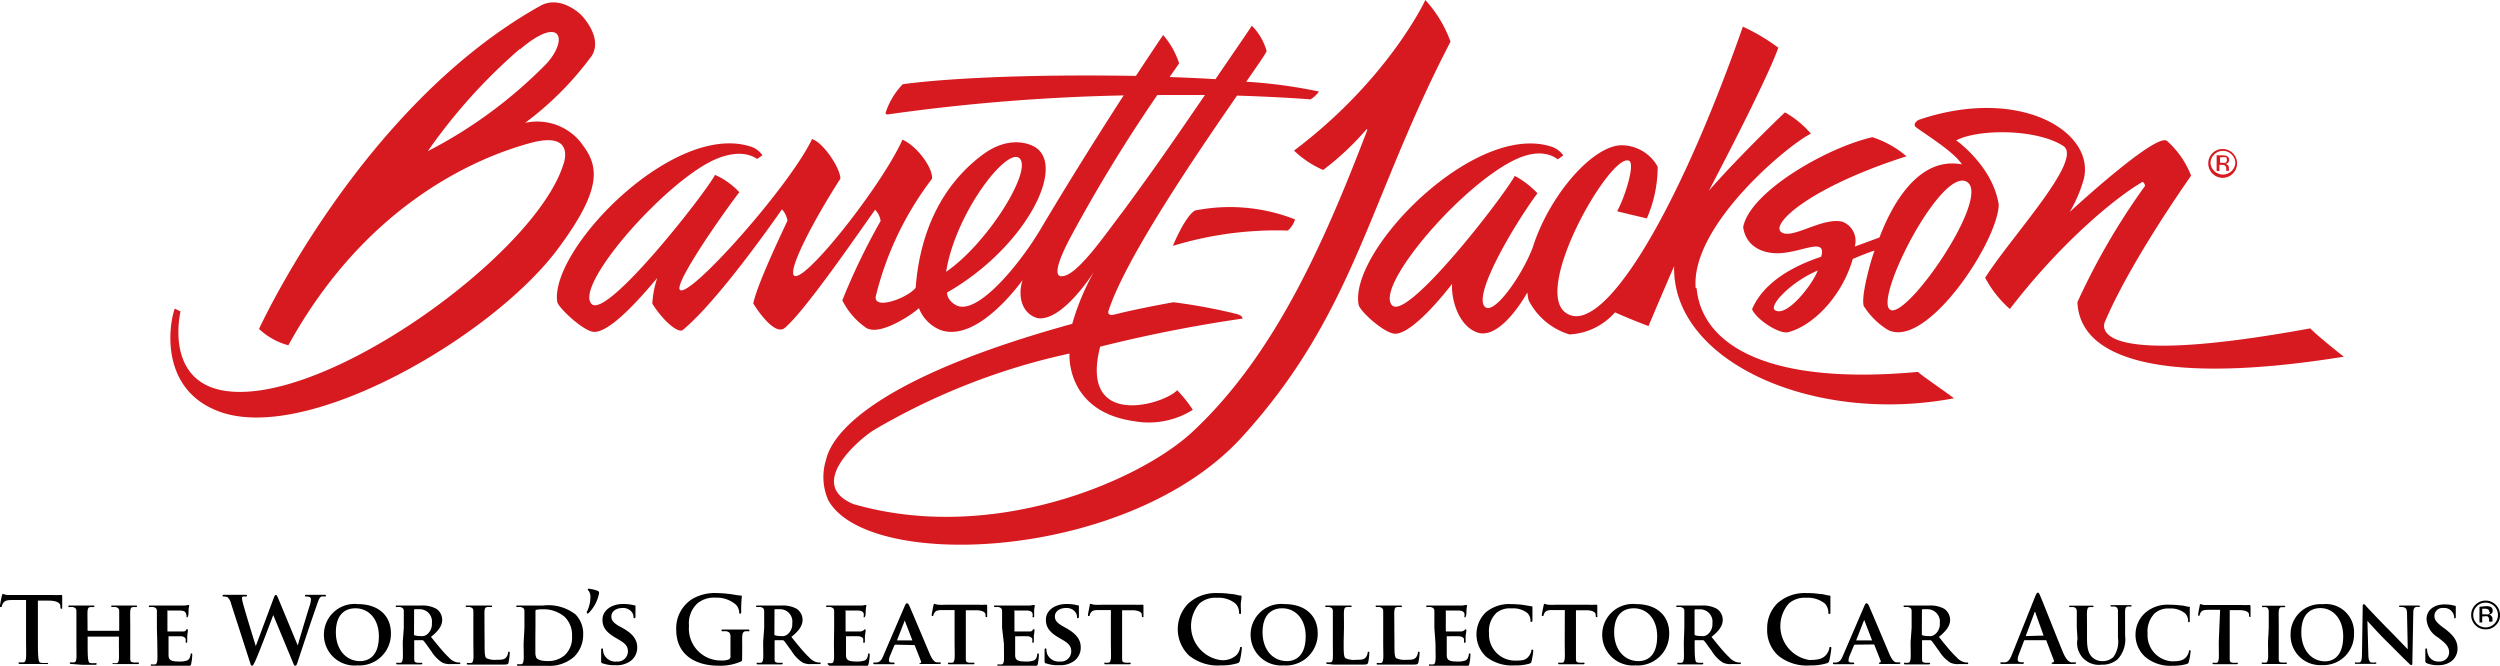 <svg id="Layer_1" data-name="Layer 1" xmlns="http://www.w3.org/2000/svg" viewBox="0 0 244.74 65.17"><defs><style>.cls-1{fill:#d71920;}</style></defs><path class="cls-1" d="M217.62,14.77a1.14,1.14,0,0,1,.85.36,1.13,1.13,0,0,1,.36.85,1.22,1.22,0,0,1-2.43,0,1.13,1.13,0,0,1,.36-.85,1.16,1.16,0,0,1,.86-.36M219,16a1.4,1.4,0,0,0-1.41-1.41,1.37,1.37,0,0,0-1,.41,1.39,1.39,0,0,0-.41,1,1.42,1.42,0,0,0,1.4,1.41A1.42,1.42,0,0,0,219,16m-1-.3a.23.23,0,0,1-.16.23.59.59,0,0,1-.26,0h-.25V15.4h.24a.71.71,0,0,1,.33,0c.07,0,.1.11.1.23M217,15.2v1.54h.27v-.6h.22a.64.64,0,0,1,.3.05.38.38,0,0,1,.15.35v.19h.26v0s0,0,0-.07v-.23a.4.4,0,0,0-.09-.24.4.4,0,0,0-.27-.15.63.63,0,0,0,.23-.07.35.35,0,0,0,.15-.31.37.37,0,0,0-.24-.39,1.1,1.1,0,0,0-.42-.06Z"/><path class="cls-1" d="M114.82,24.07a34.85,34.85,0,0,1,11.25-1.5,2.35,2.35,0,0,0,.71-1.09,17.45,17.45,0,0,0-9.8-.87c-1,.6-2.16,3.46-2.16,3.46m111.33,8.08c-22.87,4.18-20.06-.71-20.06-.71,2.39-5.61,7.6-13.09,8.41-14.24a8.81,8.81,0,0,0-2.32-3.37c-.91-1.09-9.56,6.92-9.56,6.92a13.28,13.28,0,0,0,1.4-3.33c1-4.58-6.34-9-16.12-5.71-.29.11-.69.49-.3.77,1.09.8,3.72,2.42,4.46,3.61-4.62-.87-7.18,4.82-8.07,7.16l-2.42.89a2,2,0,0,0-1.22-2.44c-2-.46-5,1.84-6,1s3-4.44,12.29-7.4a10,10,0,0,0-3.33-1.87c-4.45,1-12,5.34-12.66,8.8.25,1.82,1.8,2.61,3.48,2.56,2.27-.07,4.72-1.63,4.16.34-1,.36-5.32,1.73-6.77,5.14.41,1,2.62,2.43,3.5,2.26,2.3-.57,5.23-3.3,6.36-7.18.34-.14,1.4-.6,2.14-.82-.16.26-1.38,4.34-1.07,5.42a7.33,7.33,0,0,0,2.34,2.33c3.76,2,10.78-8.59,10.88-12.24-.59-3.8-4.17-6.3-4.17-6.3,2.28-1.16,7.92-1.11,10.49.55,2,1.34-5.09,8.85-7.65,12.9a10.81,10.81,0,0,0,2.42,3.06c4.93-6.43,10.31-10.91,13-12.45a.54.54,0,0,1,.23.4,66.57,66.57,0,0,0-6.62,11.38c.26,6.06,9.58,8,26.08,5.34,0,0-2.56-2-3.29-2.78m-52.4-1.78c-.62-.42,1.48-2.72,4.19-3.88-.46,1.3-3.05,4.66-4.19,3.88m18.83-12.53c2.3,1.56-6,13.58-7.57,12.48s5.11-14.15,7.57-12.48M139.53,0c-.1.27-3.79,7.93-12.85,14.74a9.58,9.58,0,0,0,2.85,1.9,27.11,27.11,0,0,0,4.26-4l.07.07c-4.34,11.37-9.2,22.19-17.14,29.58-5.13,4.77-19.52,11-33.17,7.06-4.82-2,.88-6.58,2-7.25a64.73,64.73,0,0,1,19.15-7.49s-.42,5.66,6.31,6.62a8.1,8.1,0,0,0,5.76-1.11,12.51,12.51,0,0,0-1.53-1.92c-1.34,1.43-9.61,3.84-7.54-4.26a138,138,0,0,1,13.93-2.75s.09-.28-.6-.46a54,54,0,0,0-6.15-1.14s-3,.52-5.58,1.15c-.3.08-.81.23-.81-.22,1.64-5.19,8.75-15.57,12.61-21.16,4.49.14,7.2.37,7.2.37a2.84,2.84,0,0,0,.82-.77A49.18,49.18,0,0,0,122,8c.93-1.34,1.92-2.75,2-3a5.73,5.73,0,0,0-1.46-2.49c0,.08-1.64,2.43-3.55,5.24-1.32-.08-2.82-.15-4.49-.21.56-.81.91-1.29.93-1.34a8,8,0,0,0-1.56-2.77c-.19.26-1.19,1.76-2.67,4-14.88-.24-21.85.67-22.83.82A7.25,7.25,0,0,0,86.71,11c-.07.16.11.22.21.2A191.57,191.57,0,0,1,110,9.34c-2.3,3.57-5.32,8.35-8.17,13.16-2.14,3.57-6.27,8.5-8.27,7.36-.92-.53-.84-1.23-.84-1.23,7.78-4.44,11.92-12.73,8.36-14.36-.86-.4-2.69-.77-4.92.9-4,3-6.11,7.59-6.52,13-.77,1-4.09,2.22-3.91.86a31.09,31.09,0,0,1,5.52-11.54c.06-1.11-1.5-3.2-2.9-3.82-2,4.47-9.57,14.05-10.6,13.32-.63-.46,1.56-4.88,4.52-9.5,0-1-1.63-3.5-2.77-3.88C77.29,18.24,67.65,29.05,66.59,28.4c-.79-.48,4.65-8.15,5.79-9.58A7.28,7.28,0,0,0,70,17.12C69,19,59.4,31.25,57.92,29.76c-1.79-1.8,7.37-12.18,12.2-14.2,2.1-.87,3.36-.44,4,0l.52-.36a2.21,2.21,0,0,0-1.25-.88C65.81,12,53.82,24.45,54.55,29.55c.08.54,2.56,2.9,3.6,2.94,1.74.06,5.1-4,6.19-5.27a9.51,9.51,0,0,0-.48,2.51c1.1,1.74,2.56,2.95,3,2.56,3.5-2.9,9.14-11,9.69-11.8a2.21,2.21,0,0,1,.54,1.1c0,.07-2.91,6-3.35,8.12,0,0,2,3.3,3.09,2.39,2-1.7,6.92-8.87,8.84-11.57a2,2,0,0,1,.54,1.1,64.2,64.2,0,0,0-3.75,7.77A7.11,7.11,0,0,0,84.66,32c1.3,1.09,4.69-1.26,5.3-1.83a3.76,3.76,0,0,0,2.15,2.15c3.68,1.26,8-4.91,8-4.91-.54,1.69,0,3.32,1.45,3.73,2.45.4,5.54-4.54,5.54-4.54a23.44,23.44,0,0,0-2.13,5.1C86.43,36.81,81.54,42.08,80.87,45a5.64,5.64,0,0,0,.2,3.94c3.84,7.06,29.45,6,40.52-6.16S133.91,19.63,142,4.08A12.09,12.09,0,0,0,139.53,0M99.85,15.54c1.14,1.3-3.17,8.28-7.23,11.07.92-5.8,6.07-12.41,7.23-11.07m4,11.51c-.87-.13.19-2.42,1-3.92A151.23,151.23,0,0,1,113.3,9.3c1.66,0,3.22,0,4.66,0-2.52,3.67-4.48,6.57-8,11.36-1.76,2.28-4.66,6.59-6.11,6.37m-46.92-13a5.48,5.48,0,0,0-5.53-2,30.85,30.85,0,0,0,6.54-6.58c1.12-1.84-1.06-4-1.06-4s-2-2-4-.87c-17.55,9.8-27.52,31.62-27.52,31.62a6.63,6.63,0,0,0,2.87,1.6C36.08,19.53,47.32,15.25,51.92,14s3.21,2.16,3.21,2.16c-2.59,8.09-20.06,21.2-30.46,22.15-8.13.75-7.37-6.08-7-7.82l-.56-.28c-.57,1.52-1.53,7.93,4.38,10.09,8.66,3.16,26.7-7.38,33.05-15.84,4.58-6.11,4.05-8.28,2.38-10.42m-6-9.22c4-3.4,4.76-1,2.59,1.4A45.23,45.23,0,0,1,41.88,14.8a54.1,54.1,0,0,1,9-10M166,28.2C165.49,22,175.29,14,177.28,13.09A9.34,9.34,0,0,0,174.74,11s-4.18,3.95-7.45,7.67c0,0,5.57-10.54,6.8-14a19.38,19.38,0,0,0-3.47-2.06c-6.66,19-14,30.71-17.43,27.94-3.08-2.51,4.55-15.68,6.29-14.81.63.31-.45,3.66-1.17,4.94,1.05.27,2.91.7,2.91.7a12.68,12.68,0,0,0,1.06-5.06,4.06,4.06,0,0,0-3.6-2.1c-2.87.11-7.05,5-8.63,10C149,27,146.18,31,145.33,30c-1.11-1.32,3.16-8.38,5.18-11.08a8.67,8.67,0,0,0-2.22-1.7c-1.17,2.13-10.49,14.17-12,12.68-1.79-1.79,6.83-11.91,12.21-14.35,2.07-.93,3.36-.44,4,.05l.54-.39a2.3,2.3,0,0,0-1.25-.88C144.23,12,132.06,24.57,133,29.82c.11.65,2.52,2.81,3.55,2.85,1.75.06,5.17-4.3,5.6-4.88-.09,1.45.58,4.07,2.45,4.75s4-2.27,4.92-3.91a6.5,6.5,0,0,0,.12.75,6.64,6.64,0,0,0,4,3.36,6.35,6.35,0,0,0,4.46-2.16s1.71.76,3.28,1.34c.49-1.16,2-4.7,2.51-5.87-.23,9.32,13.62,15.55,27.4,12.94-.54-.43-3.06-2.15-3.54-2.58-15.36,1.4-21.2-3-21.66-8.21"/><path d="M2.55,58.74l-1.34,0c-.53,0-.74.07-.88.27a1,1,0,0,0-.15.31c0,.07,0,.11-.1.11S0,59.41,0,59.31s.17-1,.19-1,0-.17.11-.17a2.14,2.14,0,0,0,.38.11c.27,0,.61,0,.9,0H5.15a6.11,6.11,0,0,0,.62,0l.24,0c.07,0,.08,0,.08.19s0,.81,0,1,0,.15-.08.15-.09,0-.1-.18v-.1c0-.23-.26-.49-1.06-.51l-1.14,0v3.69c0,.83,0,1.54.05,1.93s.08.45.35.48a3.42,3.42,0,0,0,.46,0c.1,0,.14,0,.14.07S4.6,65,4.5,65c-.59,0-1.16,0-1.41,0L2,65c-.11,0-.18,0-.18-.09s0-.07.15-.07a1.32,1.32,0,0,0,.32,0c.18,0,.24-.23.26-.49s0-1.09,0-1.92Z"/><path d="M11.67,61.75s0,0,0-.06v-.16c0-1.16,0-1.44,0-1.69s-.09-.34-.34-.41a1.3,1.3,0,0,0-.31,0c-.09,0-.13,0-.13-.08s.05-.07.17-.07l1.19,0,1,0c.11,0,.17,0,.17.07s-.06.08-.15.08l-.23,0c-.21,0-.27.15-.29.41s0,.46,0,1.63v1.35c0,.7,0,1.3,0,1.63s.07.36.31.4a2.63,2.63,0,0,0,.41,0c.08,0,.13,0,.13.08s-.07.08-.17.08c-.51,0-1,0-1.25,0l-1,0C11.09,65,11,65,11,65s0-.08.12-.08a1.07,1.07,0,0,0,.29,0c.16,0,.21-.18.23-.4s0-.91,0-1.62v-.58a.05.05,0,0,0,0,0h-3s-.06,0-.06,0v.58c0,.71,0,1.29.05,1.62s.07.36.3.4a2.73,2.73,0,0,0,.41,0c.09,0,.12,0,.12.08s-.06.08-.16.08c-.51,0-1.06,0-1.28,0L7,65c-.1,0-.16,0-.16-.08s0-.08.13-.08a1,1,0,0,0,.28,0c.16,0,.21-.18.23-.4s0-.93,0-1.63V61.47c0-1.17,0-1.38,0-1.63s-.09-.34-.34-.41a1.33,1.33,0,0,0-.32,0c-.08,0-.13,0-.13-.08s.06-.07.17-.07l1.16,0,1.05,0c.11,0,.17,0,.17.07s-.05.08-.15.08l-.22,0c-.22,0-.28.15-.3.41s0,.53,0,1.69v.16a.05.05,0,0,0,.06.06Z"/><path d="M15.36,61.47c0-1.17,0-1.38,0-1.63s-.09-.34-.34-.41a1.3,1.3,0,0,0-.31,0c-.08,0-.14,0-.14-.08s.06-.07.18-.07l1.14,0h2.17a3,3,0,0,0,.33-.05l.13,0s0,0,0,.07a2.44,2.44,0,0,0-.06.49c0,.09,0,.42-.05.51s0,.13-.09.13-.06,0-.06-.1a.64.64,0,0,0-.06-.28c-.06-.14-.12-.25-.52-.28-.13,0-1.08,0-1.24,0s-.05,0-.05.07v1.89c0,.05,0,.09.05.09s1.21,0,1.39,0,.3,0,.37-.12.09-.1.13-.1.06,0,.06.08,0,.17-.06.56c0,.15,0,.46,0,.51s0,.18-.08.18a.06.06,0,0,1-.07-.07c0-.08,0-.18,0-.28s-.14-.27-.44-.29c-.14,0-1,0-1.24,0,0,0,0,0,0,.08v.61c0,.26,0,.91,0,1.14,0,.52.26.64,1.07.64a2.1,2.1,0,0,0,.74-.1c.2-.09.29-.25.35-.57,0-.08,0-.12.09-.12s.07.1.07.18a4.7,4.7,0,0,1-.11.85c-.05.2-.13.2-.42.2-.6,0-1.07,0-1.46,0l-.92,0h-.45l-.55,0c-.1,0-.15,0-.15-.08s0-.08.12-.08a1,1,0,0,0,.28,0c.17,0,.21-.18.24-.4s0-.93,0-1.63Z"/><path d="M22.63,59.12a1.26,1.26,0,0,0-.34-.64.72.72,0,0,0-.36-.08c-.09,0-.14,0-.14-.09s.07-.08.2-.08c.46,0,1,0,1,0s.48,0,1,0c.13,0,.19,0,.19.08s-.07.09-.16.09a.61.61,0,0,0-.23,0c-.08,0-.1.1-.1.2a5.78,5.78,0,0,0,.2.83c.15.59,1,3.32,1.15,3.82h0l1.75-4.69c.09-.25.15-.32.22-.32s.15.13.26.42l1.88,4.53h0c.16-.6.88-3,1.2-4a2.09,2.09,0,0,0,.09-.52c0-.15-.08-.27-.43-.27-.09,0-.15,0-.15-.09s.07-.08.2-.08c.48,0,.86,0,.94,0s.45,0,.75,0c.09,0,.16,0,.16.08s-.05.09-.13.09a.85.85,0,0,0-.31,0c-.22.08-.32.44-.51,1-.41,1.13-1.36,4-1.8,5.34-.1.32-.14.43-.26.43s-.14-.11-.28-.45l-1.87-4.51h0c-.17.46-1.37,3.65-1.75,4.48-.18.37-.22.48-.33.48s-.12-.1-.2-.34Z"/><path d="M31.71,62.14a3,3,0,0,1,3.32-3c2,0,3.24,1.11,3.24,2.87A3.09,3.09,0,0,1,35,65.14,3,3,0,0,1,31.71,62.14Zm5.38.15c0-1.7-1-2.74-2.3-2.74-.88,0-1.91.47-1.91,2.36,0,1.57.9,2.81,2.39,2.81C35.83,64.72,37.09,64.46,37.09,62.29Z"/><path d="M39.53,61.47c0-1.17,0-1.38,0-1.63s-.09-.34-.34-.41a1.39,1.39,0,0,0-.32,0c-.08,0-.13,0-.13-.08s.06-.07.18-.07l1.08,0,1.23,0a2.76,2.76,0,0,1,1.5.33,1.32,1.32,0,0,1,.56,1.05c0,.57-.32,1.07-1.1,1.69.71.87,1.26,1.56,1.74,2a1.48,1.48,0,0,0,.85.5.65.65,0,0,0,.19,0,.09.09,0,0,1,.1.08c0,.06-.06.08-.16.08h-.75a1.71,1.71,0,0,1-.87-.15,3.55,3.55,0,0,1-1.08-1.13c-.31-.41-.65-.93-.75-1a.16.16,0,0,0-.14-.06l-.71,0s-.06,0-.06.07v.11c0,.71,0,1.3,0,1.63s.06.36.31.4a2.64,2.64,0,0,0,.38,0c.07,0,.1,0,.1.08s-.06.08-.16.08c-.46,0-1.12,0-1.23,0l-1,0c-.1,0-.16,0-.16-.08s0-.08.13-.08a1,1,0,0,0,.28,0c.16,0,.2-.18.23-.4s0-.93,0-1.63Zm1,.59c0,.08,0,.11.07.14a2.3,2.3,0,0,0,.6.07.79.79,0,0,0,.56-.13A1.29,1.29,0,0,0,42.28,61a1.2,1.2,0,0,0-1.2-1.36l-.47,0c-.06,0-.07,0-.07.11Z"/><path d="M47.44,62.82c0,1,0,1.46.17,1.61a1.93,1.93,0,0,0,1,.16c.43,0,.73,0,.93-.22a.92.92,0,0,0,.2-.46c0-.07,0-.11.09-.11s.07.08.07.17a5,5,0,0,1-.12.88c0,.17-.09.21-.5.21-.57,0-1,0-1.42,0l-1.06,0H46.4l-.54,0c-.1,0-.16,0-.16-.08s0-.08.13-.08a1.09,1.09,0,0,0,.28,0c.16,0,.2-.18.23-.4s0-.93,0-1.63V61.47c0-1.17,0-1.38,0-1.63s-.09-.34-.34-.41a1.06,1.06,0,0,0-.27,0c-.09,0-.13,0-.13-.08s0-.07.17-.07l1.09,0,1.14,0c.12,0,.17,0,.17.07s0,.08-.14.08a1.63,1.63,0,0,0-.31,0c-.21,0-.28.15-.29.41s0,.46,0,1.63Z"/><path d="M51.34,61.47V59.84c0-.26-.09-.34-.35-.41a1.3,1.3,0,0,0-.31,0c-.08,0-.14,0-.14-.08s.07-.07.18-.07l1.15,0,1.28,0a4.33,4.33,0,0,1,3.19.87,2.68,2.68,0,0,1,.75,2,3,3,0,0,1-.87,2.13,3.67,3.67,0,0,1-2.65.9c-.29,0-.63,0-1,0s-.6,0-.8,0h-.45l-.55,0c-.1,0-.15,0-.15-.08s0-.08.12-.08a1,1,0,0,0,.28,0c.17,0,.21-.18.24-.4s0-.93,0-1.63Zm1.07.84c0,.81,0,1.4,0,1.55a1.27,1.27,0,0,0,.1.54c.09.14.41.31,1,.31a2.49,2.49,0,0,0,1.73-.53A2.32,2.32,0,0,0,56,62.29a2.47,2.47,0,0,0-.73-1.91A3.2,3.2,0,0,0,53,59.65a1.9,1.9,0,0,0-.48.05c-.08,0-.1.06-.1.15,0,.27,0,.9,0,1.5Z"/><path d="M57.64,57.86c-.09-.09-.1-.11-.1-.16s.06-.07.1-.07a3.88,3.88,0,0,1,.75.17c.23.06.26.13.26.26a3.74,3.74,0,0,1-1,1.93.19.19,0,0,1-.14.07.06.06,0,0,1-.06-.05.28.28,0,0,1,0-.12,3.26,3.26,0,0,0,.35-1.4A1,1,0,0,0,57.64,57.86Z"/><path d="M59,64.94c-.12,0-.15-.09-.15-.26,0-.41,0-.89,0-1s0-.2.1-.2.08.08.08.13a1.34,1.34,0,0,0,.08.4,1.22,1.22,0,0,0,1.26.75,1,1,0,0,0,1.1-1c0-.33-.09-.67-.79-1.08l-.46-.27c-.93-.55-1.24-1.06-1.24-1.74,0-.93.9-1.54,2-1.54a4.29,4.29,0,0,1,1.12.13c.08,0,.11,0,.11.1s0,.31,0,.92c0,.16,0,.24-.1.24s-.09-.05-.09-.14a.85.85,0,0,0-.2-.5,1.08,1.08,0,0,0-.88-.36c-.57,0-1.09.3-1.09.82,0,.34.13.61.84,1l.33.18c1,.57,1.36,1.16,1.36,1.85a1.61,1.61,0,0,1-.79,1.43,2.29,2.29,0,0,1-1.32.32A3.43,3.43,0,0,1,59,64.94Z"/><path d="M72.65,64.44c0,.24,0,.26-.12.32a5,5,0,0,1-2.17.41c-2.2,0-4.16-1-4.16-3.53a3.38,3.38,0,0,1,1.57-3,4.37,4.37,0,0,1,2.42-.58,12.09,12.09,0,0,1,1.6.14,5.06,5.06,0,0,0,.71.1c.1,0,.12,0,.12.11a12.78,12.78,0,0,0-.06,1.48c0,.14,0,.18-.1.18s-.08,0-.09-.11a1.25,1.25,0,0,0-.31-.75,2.86,2.86,0,0,0-2-.7,2.57,2.57,0,0,0-1.79.56,2.67,2.67,0,0,0-.82,2.2,3.12,3.12,0,0,0,3.13,3.39,1.94,1.94,0,0,0,.76-.1.32.32,0,0,0,.17-.34v-1.9c0-.31-.09-.45-.39-.52a1.78,1.78,0,0,0-.35,0c-.08,0-.14,0-.14-.08s.07-.09.19-.09c.47,0,1,0,1.31,0l1.05,0c.12,0,.18,0,.18.09s0,.08-.12.08a1.15,1.15,0,0,0-.24,0c-.24,0-.33.2-.34.52s0,.63,0,1.08Z"/><path d="M74.81,61.47c0-1.17,0-1.38,0-1.63s-.09-.34-.34-.41a1.39,1.39,0,0,0-.32,0c-.08,0-.13,0-.13-.08s.06-.07.18-.07l1.08,0,1.23,0a2.76,2.76,0,0,1,1.5.33,1.32,1.32,0,0,1,.56,1.05c0,.57-.32,1.07-1.1,1.69.7.87,1.26,1.56,1.74,2a1.48,1.48,0,0,0,.85.5.65.65,0,0,0,.19,0,.08.08,0,0,1,.09.08c0,.06,0,.08-.15.08h-.75a1.71,1.71,0,0,1-.87-.15,3.55,3.55,0,0,1-1.08-1.13c-.31-.41-.65-.93-.75-1a.16.16,0,0,0-.14-.06l-.71,0s-.06,0-.06.07v.11c0,.71,0,1.3,0,1.63s.06.36.31.4a2.53,2.53,0,0,0,.38,0c.07,0,.1,0,.1.08s-.06.08-.16.08c-.46,0-1.12,0-1.23,0l-1,0c-.1,0-.16,0-.16-.08s0-.08.13-.08a1.14,1.14,0,0,0,.28,0c.16,0,.2-.18.23-.4s0-.93,0-1.63Zm1,.59c0,.08,0,.11.07.14a2.3,2.3,0,0,0,.6.07.79.79,0,0,0,.56-.13A1.29,1.29,0,0,0,77.56,61a1.2,1.2,0,0,0-1.2-1.36l-.47,0c-.06,0-.07,0-.07.11Z"/><path d="M81.66,61.47c0-1.17,0-1.38,0-1.63s-.09-.34-.35-.41a1.24,1.24,0,0,0-.31,0c-.08,0-.13,0-.13-.08s.06-.07.18-.07l1.14,0h2.16a3,3,0,0,0,.33-.05l.13,0s0,0,0,.07a3.88,3.88,0,0,0-.06.49c0,.09,0,.42-.05.51s0,.13-.09.13-.06,0-.06-.1a.79.79,0,0,0,0-.28c-.07-.14-.13-.25-.52-.28-.14,0-1.09,0-1.25,0s0,0,0,.07v1.89c0,.05,0,.09,0,.09s1.21,0,1.39,0a.59.59,0,0,0,.38-.12c.06-.05.09-.1.12-.1a.08.08,0,0,1,.07.08c0,.05,0,.17-.07.56,0,.15,0,.46,0,.51s0,.18-.08.18-.08,0-.08-.07,0-.18,0-.28-.15-.27-.44-.29-1.05,0-1.25,0c0,0,0,0,0,.08v.61c0,.26,0,.91,0,1.14,0,.52.26.64,1.07.64a2.16,2.16,0,0,0,.75-.1c.2-.09.29-.25.34-.57,0-.08,0-.12.09-.12s.07.1.07.18a4.7,4.7,0,0,1-.11.85c-.05.2-.12.2-.42.2-.59,0-1.07,0-1.46,0l-.92,0h-.45l-.55,0C81,65,81,65,81,65s0-.08.13-.08a1.14,1.14,0,0,0,.28,0c.16,0,.2-.18.23-.4s0-.93,0-1.63Z"/><path d="M87.63,63.11s0,0-.07.06l-.42,1a1.45,1.45,0,0,0-.12.47c0,.14.07.22.31.22h.12c.1,0,.12,0,.12.08s0,.08-.13.08l-.88,0c-.08,0-.5,0-.92,0-.1,0-.14,0-.14-.08s0-.08.09-.08h.23c.36-.06.5-.29.66-.68l2.07-4.81c.09-.22.15-.31.24-.31s.15.07.23.24c.19.43,1.51,3.56,2,4.72.3.69.53.79.67.82l.3,0c.07,0,.11,0,.11.08s-.05.08-.35.08-.85,0-1.52,0C90.11,65,90,65,90,65s0-.07.1-.08a.13.13,0,0,0,.07-.17l-.61-1.54a.08.08,0,0,0-.08-.06Zm1.69-.42s.05,0,0,0l-.75-1.94s0-.07,0-.07,0,0,0,.07l-.76,1.94s0,0,0,0Z"/><path d="M93.45,59.72l-1.17,0c-.46,0-.65.06-.77.23a1.15,1.15,0,0,0-.14.26c0,.06,0,.1-.08.1s-.08-.05-.08-.13.16-.86.17-.92.05-.15.09-.15a3.1,3.1,0,0,0,.35.09,6.63,6.63,0,0,0,.79,0h3.21a3,3,0,0,0,.54,0l.22,0s.06,0,.06.16,0,.73,0,.93,0,.12-.07.12-.08,0-.09-.15v-.08c0-.2-.22-.43-.93-.44l-1,0v3.1c0,.7,0,1.3,0,1.63s.07.36.31.4a2.69,2.69,0,0,0,.4,0c.09,0,.13,0,.13.08s-.06.08-.15.08c-.53,0-1.06,0-1.28,0l-1,0c-.1,0-.15,0-.15-.08s0-.08.13-.08a1.09,1.09,0,0,0,.28,0c.16,0,.2-.18.23-.4s0-.93,0-1.63Z"/><path d="M98.1,61.47c0-1.17,0-1.38,0-1.63s-.09-.34-.34-.41a1.33,1.33,0,0,0-.32,0c-.08,0-.13,0-.13-.08s.06-.07.18-.07l1.14,0h2.16a3.28,3.28,0,0,0,.34-.05l.12,0c.05,0,.05,0,.05.07a3.88,3.88,0,0,0-.06.49c0,.09,0,.42,0,.51s0,.13-.09.13-.07,0-.07-.1a.62.62,0,0,0,0-.28c-.06-.14-.13-.25-.52-.28-.14,0-1.08,0-1.25,0s0,0,0,.07v1.89c0,.05,0,.09,0,.09.19,0,1.21,0,1.39,0s.31,0,.38-.12.09-.1.13-.1.06,0,.06.08,0,.17-.06.56c0,.15,0,.46,0,.51s0,.18-.08.18a.06.06,0,0,1-.07-.07c0-.08,0-.18,0-.28s-.14-.27-.44-.29-1,0-1.24,0c0,0,0,0,0,.08v.61c0,.26,0,.91,0,1.14,0,.52.26.64,1.07.64a2.16,2.16,0,0,0,.75-.1c.2-.09.29-.25.34-.57,0-.08,0-.12.09-.12s.07.1.07.18a5.81,5.81,0,0,1-.1.85c-.06.2-.13.2-.43.2-.59,0-1.07,0-1.46,0l-.91,0h-.45l-.55,0c-.1,0-.16,0-.16-.08s0-.08.13-.08a1,1,0,0,0,.28,0c.16,0,.21-.18.23-.4s0-.93,0-1.63Z"/><path d="M102.41,64.94c-.13,0-.15-.09-.15-.26,0-.41,0-.89,0-1s0-.2.1-.2.08.08.08.13a1.68,1.68,0,0,0,.07.4,1.23,1.23,0,0,0,1.26.75,1,1,0,0,0,1.1-1c0-.33-.08-.67-.78-1.08l-.46-.27c-.94-.55-1.24-1.06-1.24-1.74,0-.93.9-1.54,2-1.54a4.35,4.35,0,0,1,1.12.13c.07,0,.11,0,.11.1s0,.31,0,.92c0,.16,0,.24-.1.24s-.08-.05-.08-.14a.85.85,0,0,0-.2-.5,1.09,1.09,0,0,0-.89-.36c-.56,0-1.08.3-1.08.82,0,.34.13.61.84,1l.32.18c1,.57,1.37,1.16,1.37,1.85a1.61,1.61,0,0,1-.79,1.43,2.31,2.31,0,0,1-1.32.32A3.43,3.43,0,0,1,102.41,64.94Z"/><path d="M108.75,59.72l-1.17,0c-.46,0-.65.06-.77.23a.76.76,0,0,0-.13.26c0,.06,0,.1-.09.1s-.08-.05-.08-.13.16-.86.17-.92,0-.15.09-.15a3.1,3.1,0,0,0,.35.09,6.63,6.63,0,0,0,.79,0h3.21a3.11,3.11,0,0,0,.54,0l.22,0c.05,0,.06,0,.06.16s0,.73,0,.93,0,.12-.07.12-.08,0-.09-.15v-.08c0-.2-.22-.43-.93-.44l-1,0v3.1c0,.7,0,1.3,0,1.63s.07.36.31.4a2.69,2.69,0,0,0,.4,0c.09,0,.13,0,.13.08s-.06.08-.15.08c-.53,0-1.06,0-1.28,0l-1,0c-.1,0-.15,0-.15-.08s0-.08.13-.08a1,1,0,0,0,.27,0c.17,0,.21-.18.24-.4s0-.93,0-1.63Z"/><path d="M116.41,64.18a3.57,3.57,0,0,1-.06-5.12,4,4,0,0,1,2.85-1,8.1,8.1,0,0,1,1.3.09c.34,0,.63.12.9.15.1,0,.14,0,.14.11s0,.18-.05.49,0,.8,0,1,0,.2-.1.2-.09-.07-.09-.19a1.27,1.27,0,0,0-.36-.83,2.62,2.62,0,0,0-1.82-.56,2.36,2.36,0,0,0-1.7.56,3.37,3.37,0,0,0,2,5.53,2,2,0,0,0,1.65-.5,1.57,1.57,0,0,0,.31-.6c0-.14,0-.17.11-.17s.08.06.08.13a8.41,8.41,0,0,1-.19,1.2.32.32,0,0,1-.24.26,5.31,5.31,0,0,1-1.62.21A4.47,4.47,0,0,1,116.41,64.18Z"/><path d="M122.43,62.14a3,3,0,0,1,3.33-3c2,0,3.24,1.11,3.24,2.87a3.1,3.1,0,0,1-3.33,3.13A3,3,0,0,1,122.43,62.14Zm5.39.15c0-1.7-1-2.74-2.3-2.74-.88,0-1.92.47-1.92,2.36,0,1.57.9,2.81,2.4,2.81C126.56,64.72,127.82,64.46,127.82,62.29Z"/><path d="M131.54,62.82c0,1,0,1.46.17,1.61a2,2,0,0,0,1.06.16c.42,0,.73,0,.92-.22a.92.92,0,0,0,.2-.46c0-.07,0-.11.09-.11s.07.08.07.17a6,6,0,0,1-.11.88c-.06.17-.09.21-.51.21s-1,0-1.42,0l-1,0h-.45L130,65c-.1,0-.16,0-.16-.08s0-.08.13-.08a1,1,0,0,0,.28,0c.16,0,.21-.18.23-.4s0-.93,0-1.63V61.47c0-1.17,0-1.38,0-1.63s-.09-.34-.34-.41a.93.93,0,0,0-.26,0c-.09,0-.14,0-.14-.08s.06-.07.17-.07l1.09,0,1.15,0c.11,0,.17,0,.17.07s-.05.08-.15.08a1.53,1.53,0,0,0-.3,0c-.22,0-.28.15-.3.41s0,.46,0,1.63Z"/><path d="M136.51,62.82c0,1,0,1.46.17,1.61a1.93,1.93,0,0,0,1,.16c.43,0,.73,0,.93-.22a.92.92,0,0,0,.2-.46c0-.07,0-.11.09-.11s.07.08.07.17a5,5,0,0,1-.12.88c-.05.17-.09.21-.5.21-.57,0-1,0-1.42,0l-1,0h-.46l-.54,0c-.1,0-.16,0-.16-.08s0-.08.13-.08a1.09,1.09,0,0,0,.28,0c.16,0,.2-.18.23-.4s0-.93,0-1.63V61.47c0-1.17,0-1.38,0-1.63s-.09-.34-.34-.41a1,1,0,0,0-.26,0c-.09,0-.14,0-.14-.08s.05-.07.17-.07l1.09,0,1.14,0c.12,0,.17,0,.17.07s0,.08-.14.08a1.53,1.53,0,0,0-.3,0c-.22,0-.28.15-.3.41s0,.46,0,1.63Z"/><path d="M140.42,61.47c0-1.17,0-1.38,0-1.63s-.09-.34-.35-.41a1.24,1.24,0,0,0-.31,0c-.08,0-.14,0-.14-.08s.07-.07.18-.07l1.15,0h2.16a3,3,0,0,0,.33-.05l.13,0s.05,0,.05.07a3.88,3.88,0,0,0-.06.49c0,.09,0,.42-.05.51s0,.13-.09.13-.06,0-.06-.1a.79.79,0,0,0,0-.28c-.07-.14-.13-.25-.53-.28-.13,0-1.08,0-1.24,0s-.05,0-.05.07v1.89c0,.05,0,.09.05.09s1.21,0,1.39,0a.59.59,0,0,0,.38-.12c.06-.05.09-.1.12-.1a.08.08,0,0,1,.07.08c0,.05,0,.17-.07.56,0,.15,0,.46,0,.51s0,.18-.08.18-.08,0-.08-.07,0-.18,0-.28-.15-.27-.44-.29-1.05,0-1.25,0c0,0,0,0,0,.08v.61c0,.26,0,.91,0,1.14,0,.52.26.64,1.07.64a2.16,2.16,0,0,0,.75-.1c.19-.09.28-.25.34-.57,0-.08,0-.12.09-.12s.07.1.07.18a4.7,4.7,0,0,1-.11.85c-.05.2-.12.2-.42.2-.59,0-1.07,0-1.46,0l-.92,0h-.45l-.55,0c-.1,0-.15,0-.15-.08s0-.08.13-.08a1.14,1.14,0,0,0,.28,0c.16,0,.2-.18.23-.4s0-.93,0-1.63Z"/><path d="M145.51,64.31a3,3,0,0,1-.06-4.36,3.57,3.57,0,0,1,2.51-.81,9,9,0,0,1,1.15.08l.79.13c.09,0,.12,0,.12.09s0,.15,0,.42,0,.68,0,.83,0,.19-.11.19-.08-.06-.08-.16a1.09,1.09,0,0,0-.31-.71,2.24,2.24,0,0,0-1.53-.45,2.11,2.11,0,0,0-1.49.43,2.46,2.46,0,0,0-.73,2,2.55,2.55,0,0,0,2.47,2.68c.7,0,1.08,0,1.4-.4a1.37,1.37,0,0,0,.27-.52c0-.11,0-.15.1-.15s.09.07.09.14a6.79,6.79,0,0,1-.17,1c0,.14-.08.17-.21.23a4.82,4.82,0,0,1-1.43.17A4.09,4.09,0,0,1,145.51,64.31Z"/><path d="M153.19,59.72l-1.18,0c-.46,0-.65.06-.77.23a.76.76,0,0,0-.13.26c0,.06,0,.1-.09.1s-.08-.05-.08-.13.16-.86.18-.92,0-.15.09-.15a2.28,2.28,0,0,0,.34.09,6.63,6.63,0,0,0,.79,0h3.21a3,3,0,0,0,.54,0l.22,0c.05,0,.06,0,.06.16s0,.73,0,.93,0,.12-.07.12-.08,0-.09-.15v-.08c0-.2-.22-.43-.93-.44l-1,0v3.1c0,.7,0,1.3,0,1.63s.08.36.31.4a2.73,2.73,0,0,0,.41,0c.09,0,.12,0,.12.08s-.06.08-.15.08c-.52,0-1,0-1.28,0l-1,0c-.09,0-.15,0-.15-.08s0-.08.13-.08a1.09,1.09,0,0,0,.28,0c.16,0,.2-.18.23-.4s0-.93,0-1.63Z"/><path d="M156.85,62.14a3,3,0,0,1,3.32-3c2,0,3.24,1.11,3.24,2.87a3.09,3.09,0,0,1-3.32,3.13A3,3,0,0,1,156.85,62.14Zm5.38.15c0-1.7-1-2.74-2.29-2.74-.89,0-1.92.47-1.92,2.36,0,1.57.9,2.81,2.39,2.81C161,64.72,162.23,64.46,162.23,62.29Z"/><path d="M164.89,61.47c0-1.17,0-1.38,0-1.63s-.09-.34-.35-.41a1.24,1.24,0,0,0-.31,0c-.08,0-.13,0-.13-.08s.06-.07.18-.07l1.08,0,1.23,0a2.76,2.76,0,0,1,1.5.33,1.32,1.32,0,0,1,.56,1.05c0,.57-.32,1.07-1.1,1.69.7.87,1.26,1.56,1.74,2a1.48,1.48,0,0,0,.85.5.62.62,0,0,0,.18,0c.07,0,.1,0,.1.08s0,.08-.15.08h-.76a1.69,1.69,0,0,1-.86-.15,3.55,3.55,0,0,1-1.08-1.13c-.31-.41-.65-.93-.75-1a.16.16,0,0,0-.14-.06l-.71,0a.06.06,0,0,0-.07.07v.11c0,.71,0,1.3.05,1.63s.06.36.31.4a2.53,2.53,0,0,0,.38,0c.07,0,.1,0,.1.08s-.06.08-.16.08c-.46,0-1.12,0-1.23,0l-1,0c-.09,0-.15,0-.15-.08s0-.08.13-.08a1.14,1.14,0,0,0,.28,0c.16,0,.2-.18.23-.4s0-.93,0-1.63Zm1,.59a.13.13,0,0,0,.08.14,2.3,2.3,0,0,0,.6.07.81.81,0,0,0,.56-.13,1.29,1.29,0,0,0,.51-1.13,1.21,1.21,0,0,0-1.21-1.36l-.46,0a.1.1,0,0,0-.08.11Z"/><path d="M174.08,64.18A3.36,3.36,0,0,1,173,61.53a3.4,3.4,0,0,1,1-2.47,4,4,0,0,1,2.85-1,8,8,0,0,1,1.3.09c.35,0,.63.12.9.15.1,0,.14,0,.14.11s0,.18,0,.49,0,.8,0,1,0,.2-.11.2-.09-.07-.09-.19a1.31,1.31,0,0,0-.35-.83,2.67,2.67,0,0,0-1.83-.56,2.34,2.34,0,0,0-1.69.56,3.36,3.36,0,0,0,2,5.53c.81,0,1.29-.09,1.65-.5a1.57,1.57,0,0,0,.31-.6c0-.14,0-.17.11-.17s.09.06.09.13a8.69,8.69,0,0,1-.2,1.2.32.32,0,0,1-.24.26,5.31,5.31,0,0,1-1.62.21A4.43,4.43,0,0,1,174.08,64.18Z"/><path d="M181.57,63.11s0,0-.07.06l-.42,1a1.45,1.45,0,0,0-.12.47c0,.14.07.22.31.22h.12c.1,0,.12,0,.12.08s0,.08-.13.08l-.88,0c-.08,0-.5,0-.92,0-.1,0-.14,0-.14-.08s0-.08.09-.08h.23c.36-.06.5-.29.66-.68l2.07-4.81c.09-.22.15-.31.23-.31s.16.07.24.24c.19.43,1.51,3.56,2,4.72.3.69.53.79.67.82l.3,0c.07,0,.11,0,.11.08s-.05.08-.35.08-.85,0-1.52,0c-.14,0-.23,0-.23-.06s0-.07.1-.08a.12.12,0,0,0,.07-.17l-.61-1.54a.08.08,0,0,0-.09-.06Zm1.7-.42s0,0,0,0l-.75-1.94s0-.07,0-.07,0,0-.05.07l-.76,1.94s0,0,0,0Z"/><path d="M187.14,61.47c0-1.17,0-1.38,0-1.63s-.09-.34-.34-.41a1.3,1.3,0,0,0-.31,0c-.08,0-.14,0-.14-.08s.06-.07.18-.07l1.08,0,1.24,0a2.76,2.76,0,0,1,1.5.33,1.35,1.35,0,0,1,.56,1.05c0,.57-.33,1.07-1.1,1.69.7.87,1.26,1.56,1.74,2a1.5,1.5,0,0,0,.84.5.68.68,0,0,0,.19,0,.09.09,0,0,1,.1.08c0,.06,0,.08-.15.08h-.76a1.67,1.67,0,0,1-.86-.15,3.55,3.55,0,0,1-1.08-1.13c-.32-.41-.65-.93-.75-1a.18.18,0,0,0-.14-.06l-.72,0s-.06,0-.06.07v.11c0,.71,0,1.3,0,1.63s.06.36.3.4a2.77,2.77,0,0,0,.39,0,.09.09,0,0,1,.1.08c0,.05-.06.08-.16.08-.46,0-1.12,0-1.24,0l-1,0c-.1,0-.15,0-.15-.08s0-.08.12-.08a1,1,0,0,0,.28,0c.16,0,.21-.18.24-.4s0-.93,0-1.63Zm1,.59a.13.13,0,0,0,.07.14,2.37,2.37,0,0,0,.61.07.76.76,0,0,0,.55-.13A1.27,1.27,0,0,0,189.9,61a1.21,1.21,0,0,0-1.21-1.36l-.47,0a.1.1,0,0,0-.07.11Z"/><path d="M198.22,62.67s-.06,0-.08.07L197.66,64a1.81,1.81,0,0,0-.14.55c0,.16.08.28.36.28H198c.1,0,.13,0,.13.07s-.05.09-.15.09l-1,0L196,65c-.12,0-.17,0-.17-.09s0-.07.11-.07l.28,0c.41,0,.58-.36.76-.81l2.26-5.65c.11-.26.17-.36.26-.36s.13.08.22.29c.22.49,1.66,4.16,2.23,5.53.34.81.61.94.8,1a1.73,1.73,0,0,0,.37,0c.08,0,.12,0,.12.07s-.08.09-.41.09-1,0-1.71,0c-.16,0-.27,0-.27-.07s0-.07.13-.08a.15.15,0,0,0,.08-.21l-.72-1.9c0-.05,0-.07-.09-.07Zm1.84-.45s.05,0,0,0l-.8-2.23s0-.08-.05-.08-.05,0-.05.08l-.83,2.22s0,.06,0,.06Z"/><path d="M203.31,61.48c0-1.16,0-1.37,0-1.61s-.08-.38-.33-.44l-.29,0c-.09,0-.13,0-.13-.07s.05-.07.16-.07c.41,0,.89,0,1.11,0l.94,0c.11,0,.17,0,.17.07s0,.07-.13.07l-.22,0c-.2,0-.26.17-.28.44s0,.45,0,1.61v1.06c0,1.1.22,1.57.59,1.87a1.41,1.41,0,0,0,.95.31,1.48,1.48,0,0,0,1.05-.41,2.6,2.6,0,0,0,.44-1.88v-1c0-1.16,0-1.37,0-1.61s-.07-.38-.32-.44l-.28,0c-.08,0-.13,0-.13-.07s.06-.07.16-.07c.39,0,.87,0,.88,0s.57,0,.86,0c.11,0,.16,0,.16.07s0,.07-.13.07l-.22,0c-.21,0-.27.17-.28.44s0,.45,0,1.61v.81a2.88,2.88,0,0,1-.72,2.29,2.28,2.28,0,0,1-1.58.54,2.13,2.13,0,0,1-2.36-2.53Z"/><path d="M210,64.3a2.9,2.9,0,0,1-.94-2.25A2.87,2.87,0,0,1,210,60a3.33,3.33,0,0,1,2.4-.8,8.47,8.47,0,0,1,1.1.07c.29,0,.53.11.76.13s.11.05.11.09,0,.16,0,.42,0,.67,0,.82,0,.18-.09.18-.07-.06-.07-.17a1.1,1.1,0,0,0-.3-.7,2.24,2.24,0,0,0-1.54-.47,2,2,0,0,0-1.43.47,2.52,2.52,0,0,0-.7,2,2.55,2.55,0,0,0,2.39,2.7c.68,0,1.09-.07,1.39-.42a1.34,1.34,0,0,0,.26-.5c0-.13,0-.16.1-.16s.07.06.07.12a6.79,6.79,0,0,1-.17,1,.27.27,0,0,1-.2.22,4.42,4.42,0,0,1-1.36.17A3.8,3.8,0,0,1,210,64.3Z"/><path d="M217.34,59.7l-1.13,0c-.44,0-.63.05-.74.22a.8.8,0,0,0-.13.27c0,.06,0,.09-.08.09s-.07,0-.07-.13a8.53,8.53,0,0,1,.16-.87c0-.1,0-.14.09-.14a2.4,2.4,0,0,0,.33.09c.22,0,.51,0,.76,0h3a4.39,4.39,0,0,0,.52,0l.21,0s.06.05.06.16,0,.68,0,.88,0,.12-.07.12-.07,0-.08-.15v-.08c0-.2-.22-.41-.89-.43l-1,0v3.11c0,.7,0,1.3,0,1.63s.07.38.29.41a2.56,2.56,0,0,0,.39,0c.09,0,.12,0,.12.06s-.06.08-.14.08l-1.19,0-1,0c-.1,0-.15,0-.15-.08s0-.06.12-.06a1,1,0,0,0,.27,0c.15,0,.2-.2.22-.42s0-.92,0-1.62Z"/><path d="M222.1,61.48c0-1.16,0-1.37,0-1.61s-.09-.39-.26-.43a1.18,1.18,0,0,0-.27,0c-.08,0-.13,0-.13-.08s.07-.06.19-.06l1,0,.92,0c.1,0,.16,0,.16.06s0,.08-.12.08l-.23,0c-.2,0-.26.17-.28.44s0,.45,0,1.61v1.33c0,.74,0,1.34,0,1.67s.07.34.3.37a2.47,2.47,0,0,0,.39,0q.12,0,.12.06c0,.06-.06.08-.14.08l-1.19,0-1,0c-.1,0-.15,0-.15-.08s0-.06.12-.06a1,1,0,0,0,.28,0c.15,0,.19-.16.22-.38s0-.92,0-1.66Z"/><path d="M224.24,62.15a2.93,2.93,0,0,1,3.14-3A2.75,2.75,0,0,1,230.45,62a3,3,0,0,1-3.14,3.11A2.9,2.9,0,0,1,224.24,62.15Zm5.15.14c0-1.7-1-2.76-2.23-2.76-.87,0-1.87.49-1.87,2.38,0,1.58.88,2.83,2.34,2.83C228.16,64.74,229.39,64.49,229.39,62.29Z"/><path d="M231.85,64c0,.6.11.79.26.85a1.41,1.41,0,0,0,.4,0c.08,0,.13,0,.13.06s-.07.08-.18.08c-.49,0-.8,0-.94,0l-.82,0c-.1,0-.17,0-.17-.08s.05-.06.12-.06a1.32,1.32,0,0,0,.34,0c.2-.06.23-.28.24-.94l.07-4.5c0-.15,0-.26.1-.26s.15.1.28.24,1.25,1.34,2.35,2.44c.52.52,1.55,1.61,1.68,1.73h0l-.07-3.41c0-.46-.08-.61-.26-.68a1.13,1.13,0,0,0-.4-.05c-.09,0-.12,0-.12-.07s.08-.07.19-.07c.4,0,.76,0,.92,0s.37,0,.75,0c.1,0,.17,0,.17.07s0,.07-.13.07a.93.93,0,0,0-.23,0c-.22.06-.28.22-.28.65l-.09,4.79c0,.17,0,.24-.1.24s-.17-.08-.25-.17c-.48-.45-1.46-1.45-2.25-2.23s-1.67-1.77-1.8-1.92h0Z"/><path d="M237.58,64.93c-.12-.06-.15-.09-.15-.26,0-.42,0-.88,0-1s0-.19.09-.19.08.06.08.12a1.54,1.54,0,0,0,.07.39,1.05,1.05,0,0,0,1.09.77.92.92,0,0,0,1-.87c0-.37-.11-.72-.74-1.21l-.35-.28a2.23,2.23,0,0,1-1.12-1.8c0-.83.69-1.43,1.75-1.43a3.45,3.45,0,0,1,1,.13c.07,0,.11,0,.11.09s0,.32,0,.91c0,.17,0,.23-.09.23s-.07-.05-.07-.14a.92.92,0,0,0-.2-.5.94.94,0,0,0-.83-.37.79.79,0,0,0-.9.78c0,.35.17.61.8,1.09l.22.16c.91.69,1.24,1.22,1.24,1.94a1.53,1.53,0,0,1-.71,1.32,2.15,2.15,0,0,1-1.21.31A2.72,2.72,0,0,1,237.58,64.93Z"/><path d="M243.33,59a1.21,1.21,0,0,1,.86.35,1.22,1.22,0,0,1,0,1.71,1.21,1.21,0,0,1-1.72,0,1.22,1.22,0,0,1,0-1.71,1.19,1.19,0,0,1,.86-.35m1.41,1.2a1.41,1.41,0,0,0-2.4-1,1.35,1.35,0,0,0-.42,1,1.37,1.37,0,0,0,.41,1,1.34,1.34,0,0,0,1,.41,1.31,1.31,0,0,0,1-.41,1.34,1.34,0,0,0,.42-1m-1-.3a.24.24,0,0,1-.16.24.91.91,0,0,1-.27,0H243v-.55h.23a.69.69,0,0,1,.33.06.23.23,0,0,1,.11.22m-.94-.47v1.54H243v-.6h.21a.73.73,0,0,1,.31,0,.37.37,0,0,1,.15.35v.17s0,0,0,0H244v0s0,0,0-.08v-.23a.4.4,0,0,0-.09-.23.36.36,0,0,0-.27-.15.56.56,0,0,0,.23-.08.32.32,0,0,0,.15-.3.38.38,0,0,0-.24-.4,1.4,1.4,0,0,0-.42-.05Z"/></svg>